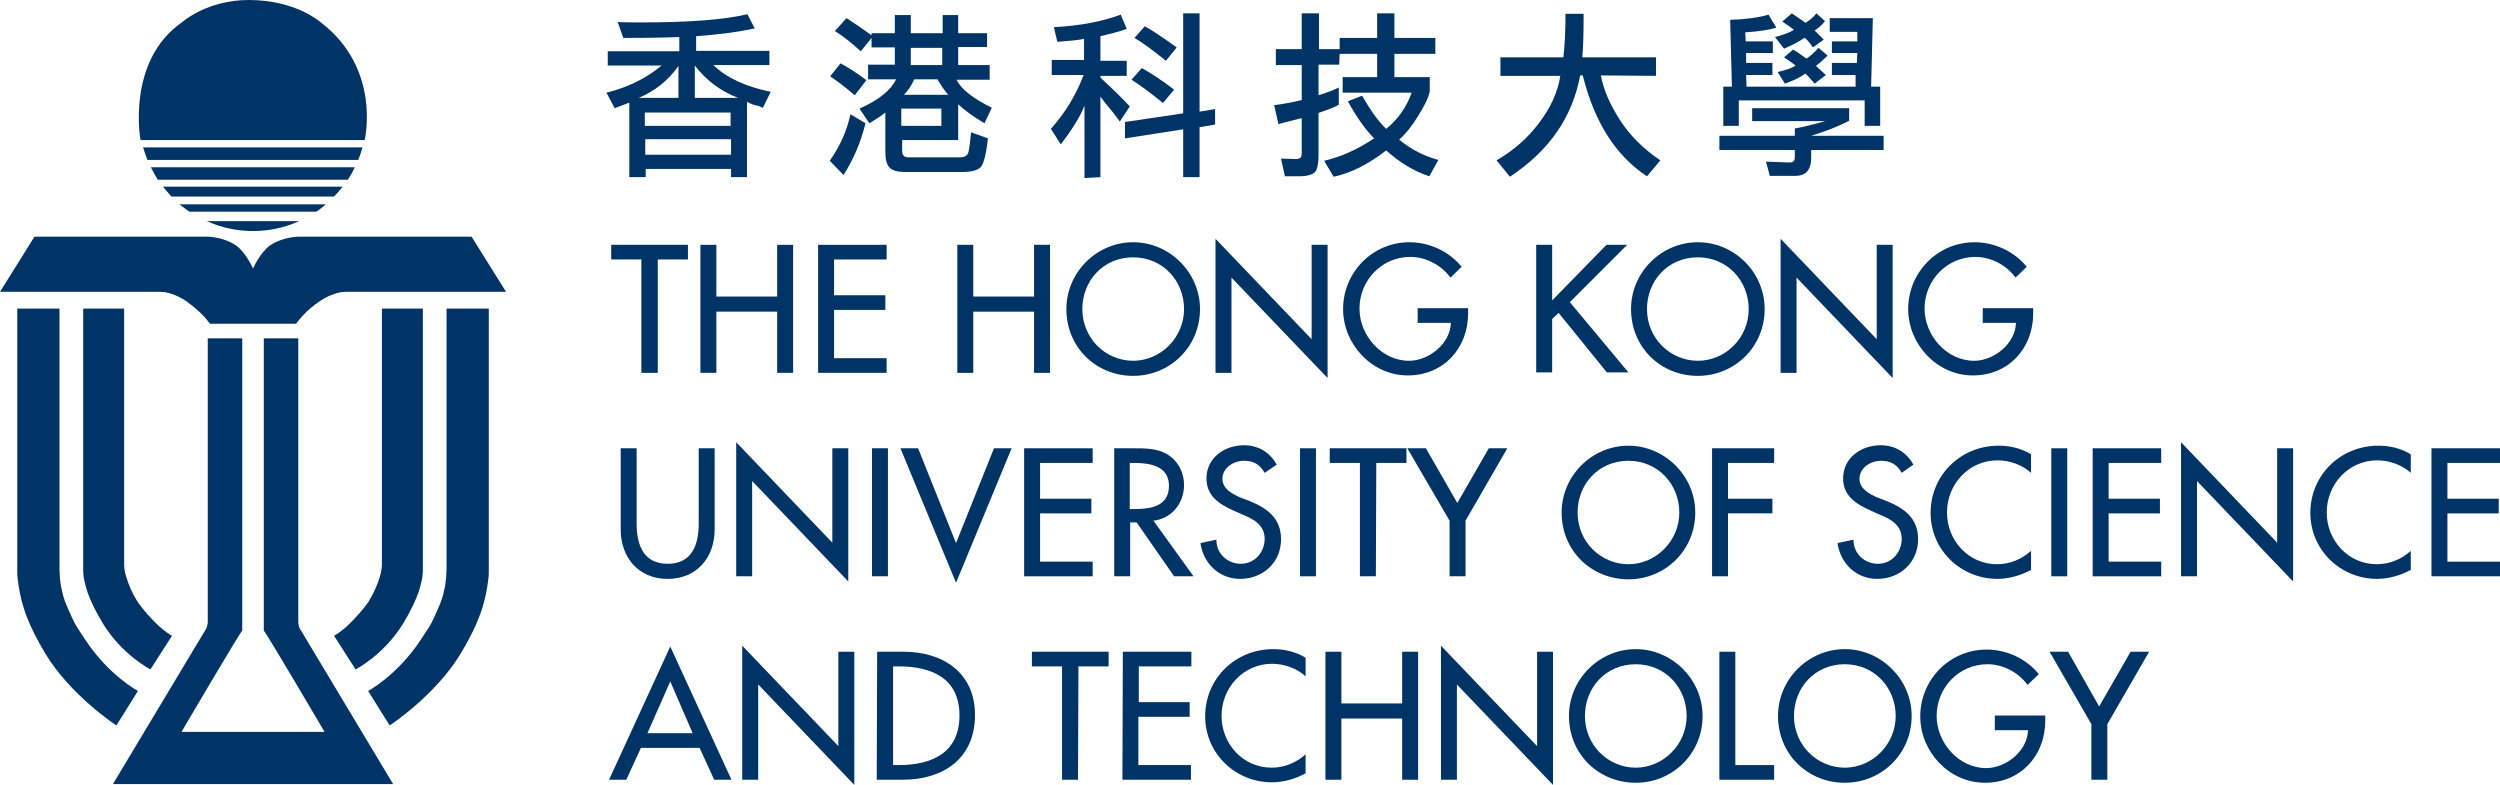 <?xml version="1.0" encoding="utf-8"?>
<!-- Generator: Adobe Illustrator 21.1.0, SVG Export Plug-In . SVG Version: 6.00 Build 0)  -->
<svg version="1.1" id="圖層_1" xmlns="http://www.w3.org/2000/svg" xmlns:xlink="http://www.w3.org/1999/xlink" x="0px" y="0px"
	 viewBox="0 0 580 182.1" style="enable-background:new 0 0 580 182.1;" xml:space="preserve">
<style type="text/css">
	.st0{fill:#003366;}
</style>
<g>
	<g>
		<path class="st0" d="M173.3,23.6v17.5h-3.7v-1.9h-19.8v1.9H146V23.8c-0.7,0.3-1.8,0.7-3.4,1.3l-1.9-3.6c4.9-1.2,9.2-3.3,12.8-6.3
			H141v-3.3h16.6V8.6c-6.1,0.2-10.4,0.2-13,0.2l-1.3-3.7c1.5,0.1,3.4,0.1,5.7,0.1c10.7,0,18.9-0.6,24.4-1.9l1.7,3.3
			c-3.7,0.8-8.2,1.4-13.6,1.8v3.4h17v3.3h-13c3.1,3,7.5,5,13.3,6.2L177,25c-0.5-0.2-1.1-0.5-1.8-0.6
			C174.4,24.2,173.8,23.9,173.3,23.6z M148.2,22.7h9.2v-7.4C155.1,18.6,152,21.1,148.2,22.7z M169.5,26.1h-19.9v3.1h19.9V26.1z
			 M149.7,35.9h19.9v-3.6h-19.9V35.9z M161.2,15.2v7.5h10C167.1,21.1,163.8,18.6,161.2,15.2z"/>
		<path class="st0" d="M200.8,28.6c-1.1,4.4-2.8,8.4-5.1,12l-3.2-3.3c2.4-3.4,4-7,4.8-10.8L200.8,28.6z M198.3,22.1
			c-2.2-1.9-4.1-3.3-5.7-4.4l2.4-3c1.9,1,3.9,2.3,6,3.9L198.3,22.1z M202.2,7.7h5.4V3.5h3.7v4.2h7.4V3.5h3.6v4.2h6.7v3.2h-6.7v4.2
			h7.3v3.4h-7.7c1.1,2.2,3.8,4.3,8.2,6.5l-1.7,3.6c-2.5-1.5-4.5-2.9-6.1-4.4v8.3h-13v2.6c0,0.9,0.5,1.4,1.4,1.4h12
			c1.1,0,1.8-0.4,2-1.3c0.2-0.9,0.4-2.4,0.6-4.5l3.9,1.4c-0.4,3.7-1,6-1.7,6.7s-2.1,1.1-4.2,1.1H210c-1.7,0-2.9-0.3-3.6-1
			c-0.7-0.7-1-1.9-1-3.8v-9c-0.7,0.6-1.9,1.4-3.7,2.5l-2.3-3.4c4.5-2,7.3-4.3,8.5-6.8h-6.5V15h6.2v-4h-5.4V8.8l-2.5,3.1
			c-2.2-2-4.2-3.6-6-4.7l2.7-3c2.3,1.5,4.2,2.8,5.8,4V7.7z M209.1,25.2v4h9.3v-4H209.1z M212.1,18.4c-0.6,1.4-1.4,2.6-2.4,3.6H220
			c-0.9-1-1.7-2.2-2.5-3.6H212.1z M211.3,11.1v4h7.3v-4H211.3z"/>
		<path class="st0" d="M251.6,9c-1.4,0.3-3.5,0.5-6.3,0.7l-0.8-3.4c6-0.3,11.2-1.3,15.5-2.9l1.4,3.3c-1.9,0.7-4,1.2-6.1,1.7v5.7h6.1
			v3.5h-6.1V18c3,2.8,5.3,5,6.8,6.7l-2.3,3.5c-0.8-1.1-1.6-2.2-2.4-3.1c-0.7-0.8-1.4-1.7-2.1-2.7v18.7l-3.7,0.2V24.5
			c-1,2.6-2.9,5.6-5.5,9l-2.3-3.6c3.4-3.8,5.9-8,7.6-12.5H244v-3.5h7.5V9H251.6z M261,32.1v-3.8l13.5-2V3.1h3.8v22.8l3.6-0.6v3.6
			l-3.6,0.6v11.6h-3.8V30L261,32.1z M269.8,23.9c-2.8-2.3-5.2-4.1-7.3-5.4l2.4-2.7c2,1.1,4.5,2.7,7.5,5L269.8,23.9z M270.5,14.1
			c-3-2.4-5.4-4.2-7.3-5.3l2.4-2.7c1.8,1,4.2,2.6,7.4,4.9L270.5,14.1z"/>
		<path class="st0" d="M310.7,15h-4.8v7.1c2.2-0.7,3.7-1.3,4.7-1.8v4c-0.8,0.5-2.4,1.1-4.7,1.9v9.9c0,1.9-0.3,3.2-0.8,3.8
			c-0.6,0.6-1.8,1-3.8,1h-3.2l-0.9-4.1l3.5,0.1c0.9,0,1.3-0.4,1.3-1.3v-8.2c-2.3,0.6-4.1,1-5.4,1.4l-1-4.4c2.3-0.3,4.5-0.7,6.4-1.2
			v-8.1h-6v-3.7h6V3.1h4v8.3h4.8V8.8h8.7V3.1h4v5.7h9.5v3.7h-9.5v5.4h8.2v3.3c-0.3,1.5-1.2,3.3-2.7,5.7c-1.4,2.3-2.9,4.2-4.4,5.5
			c2.7,2.2,5.7,3.8,9.1,4.7l-2.1,3.8c-3.6-1.2-6.9-3.2-10-6c-4.3,3.3-8.3,5.3-12.2,6.1l-2.2-3.7c3.9-0.9,7.7-2.6,11.6-5.2
			c-2.1-2.1-4.1-5-6.1-8.6l3.3-1.3c1.9,3.3,3.7,5.9,5.6,7.7c2.7-2.2,4.7-5,5.9-8.4h-16v-3.6h8v-5.4h-8.7L310.7,15z"/>
		<path class="st0" d="M371.4,17.5c0.6,3.3,2.1,6.7,4.4,10.3s5.4,6.7,9.4,9.4l-3.1,3.7c-7.3-4.8-12.2-12.6-14.9-23.4h-0.6
			c-1.8,9.7-7.2,17.5-16.3,23.5l-3.1-3.8c3.8-2.2,7.1-5,9.8-8.6c2.7-3.5,4.4-7.2,5-11h-13.9v-4.3h14.6c0.3-2.5,0.5-5.8,0.5-10.1h4.2
			c0,4.6-0.1,8-0.3,10.1h17.1v4.3L371.4,17.5z"/>
		<path class="st0" d="M429,25.1V28c-2.4,1.3-5.3,2.4-8.8,3.5H437v3.3h-16.8v1.7c0,2.9-1.2,4.3-3.7,4.3h-5.9l-0.9-3.3l5.5,0.2
			c0.8,0,1.2-0.4,1.2-1.2v-1.7h-17.5v-3.3h17.5v-1.7c1.9-0.3,4.2-0.9,7.1-1.7h-17v-3C406.5,25.1,429,25.1,429,25.1z M432.6,23.3
			h-29.2v5.9h-3.6v-9.1h2l-0.4-15.5c3.5-0.1,6.5-0.5,8.9-1.2l1.8,3c-1.5,0.5-3.9,0.9-7.2,1.1l0.1,2.1h6.3v2.7h-6.2v2.3h6.1v2.8h-6.1
			l0.1,2.7h25.3v-2.7H425v-2.8h5.8l0.1-2.3H425V9.6h5.9V7.4h-6.4V4.2h10l-0.4,15.9h2.1v9.1h-3.6V23.3z M418.6,8.8
			c-1.3,0.9-2.9,1.7-4.7,2.5l-2.1-2.7c2.3-0.6,3.7-1.2,4.4-1.7c-0.7-0.5-1.6-1.2-2.7-1.9l2.2-1.9c1,0.7,2.1,1.4,3.2,2.2
			c1.2-0.8,2-1.5,2.5-2.2l2,1.8c-0.6,0.8-1.4,1.5-2.4,2.2c0.5,0.5,1.3,1.2,2.1,2.1l-2.5,1.8C419.6,9.6,418.9,8.8,418.6,8.8z
			 M418.8,17.1c-1.2,0.9-2.8,1.6-4.7,2.3l-1.7-2.7c1.9-0.4,3.3-0.9,4.2-1.5c-0.5-0.4-1.4-1-2.7-1.9l2.1-1.8c0.5,0.3,1,0.6,1.4,0.9
			c0.5,0.3,1.1,0.8,1.7,1.2c0.8-0.5,1.7-1.3,2.8-2.5l2.1,1.8c-1,1-1.9,1.8-2.7,2.4c0.8,0.7,1.5,1.4,2.3,2.1l-2.6,2
			C419.7,17.9,419,17.1,418.8,17.1z"/>
	</g>
	<g>
		<path class="st0" d="M152.5,86.5h-3.7V60.2h-7v-3.4h17.8v3.4h-7v26.3H152.5z"/>
		<path class="st0" d="M180.3,68.8v-12h3.7v29.7h-3.7V72.3h-14.1v14.2h-3.7V56.8h3.7v12H180.3z"/>
		<path class="st0" d="M189.8,56.8h15.9v3.4h-12.2v8.3h11.9v3.4h-11.9v11.2h12.2v3.4h-15.9V56.8z"/>
		<path class="st0" d="M239.9,68.8v-12h3.7v29.7h-3.7V72.3h-14.1v14.2h-3.7V56.8h3.7v12H239.9z"/>
		<path class="st0" d="M278.4,71.7c0,8.8-7,15.5-15.5,15.5c-8.6,0-15.5-6.6-15.5-15.5c0-8.5,7-15.5,15.5-15.5
			C271.3,56.2,278.4,63.2,278.4,71.7z M274.7,71.7c0-6.5-4.9-12-11.8-12c-7,0-11.8,5.5-11.8,12c0,6.8,5.4,12,11.8,12
			C269.2,83.7,274.7,78.4,274.7,71.7z"/>
		<path class="st0" d="M282,55.4l22.3,23.3V56.8h3.7v30.9l-22.3-23.3v22.1H282V55.4z"/>
		<path class="st0" d="M340.6,71.5v1.2c0,8.1-5.7,14.4-14,14.4s-15-7.2-15-15.4c0-8.5,6.8-15.5,15.4-15.5c4.6,0,9.2,2.1,12.1,5.7
			l-2.6,2.5c-2.1-2.9-5.7-4.8-9.3-4.8c-6.6,0-11.8,5.4-11.8,12c0,6.2,5.1,12.1,11.5,12.1c4.6,0,9.6-4,9.7-8.8h-7.7v-3.4L340.6,71.5
			L340.6,71.5z"/>
		<path class="st0" d="M372.7,56.8h4.8l-13.3,13.3l13.6,16.3h-5l-11.2-13.8l-1.5,1.4v12.4h-3.7V56.8h3.7v12.9L372.7,56.8z"/>
		<path class="st0" d="M409.4,71.7c0,8.8-7,15.5-15.5,15.5c-8.6,0-15.5-6.6-15.5-15.5c0-8.5,7-15.5,15.5-15.5S409.4,63.2,409.4,71.7
			z M405.7,71.7c0-6.5-4.9-12-11.8-12c-7,0-11.8,5.5-11.8,12c0,6.8,5.4,12,11.8,12C400.3,83.7,405.7,78.4,405.7,71.7z"/>
		<path class="st0" d="M413.1,55.4l22.3,23.3V56.8h3.7v30.9l-22.3-23.3v22.1h-3.7V55.4z"/>
		<path class="st0" d="M471.7,71.5v1.2c0,8.1-5.7,14.4-14,14.4s-15-7.2-15-15.4c0-8.5,6.8-15.5,15.4-15.5c4.6,0,9.2,2.1,12.1,5.7
			l-2.6,2.5c-2.1-2.9-5.7-4.8-9.3-4.8c-6.6,0-11.8,5.4-11.8,12c0,6.2,5.1,12.1,11.5,12.1c4.6,0,9.6-4,9.7-8.8H460v-3.4L471.7,71.5
			L471.7,71.5z"/>
		<path class="st0" d="M147.7,104v17.5c0,4.8,1.5,9.3,7.2,9.3s7.2-4.5,7.2-9.3V104h3.7v18.8c0,6.5-4.1,11.5-10.9,11.5
			s-10.9-5-10.9-11.5V104H147.7z"/>
		<path class="st0" d="M170.8,102.6l22.3,23.3V104h3.7v30.9l-22.3-23.3v22.1h-3.7V102.6z"/>
		<path class="st0" d="M206,133.7h-3.7V104h3.7V133.7z"/>
		<path class="st0" d="M221.8,126l8.8-22h4.1l-12.9,31.2L208.9,104h4.1L221.8,126z"/>
		<path class="st0" d="M237.6,104h15.9v3.4h-12.2v8.3h11.9v3.4h-11.9v11.2h12.2v3.4h-15.9V104L237.6,104z"/>
		<path class="st0" d="M276.9,133.7h-4.5l-8.7-12.5h-1.5v12.5h-3.7V104h4.5c2.6,0,5.5,0,7.8,1.4c2.5,1.5,3.9,4.2,3.9,7.1
			c0,4.2-2.8,7.8-7.1,8.3L276.9,133.7z M262.1,118.1h1.2c3.8,0,7.9-0.7,7.9-5.4c0-4.6-4.4-5.3-8.1-5.3h-1V118.1z"/>
		<path class="st0" d="M293.4,109.7c-1.1-1.9-2.5-2.8-4.8-2.8c-2.4,0-5,1.6-5,4.2c0,2.3,2.3,3.5,4.1,4.3l2.1,0.8
			c4.2,1.7,7.4,4,7.4,8.9c0,5.4-4.2,9.2-9.5,9.2c-4.8,0-8.5-3.5-9.2-8.3l3.7-0.8c0,3.3,2.6,5.6,5.7,5.6c3.2,0,5.5-2.7,5.5-5.8
			c0-3.2-2.6-4.6-5.1-5.6l-2-0.9c-3.4-1.5-6.4-3.4-6.4-7.5c0-4.8,4.2-7.7,8.7-7.7c3.3,0,6,1.6,7.6,4.5L293.4,109.7z"/>
		<path class="st0" d="M305.3,133.7h-3.7V104h3.7V133.7z"/>
		<path class="st0" d="M319.2,133.7h-3.7v-26.3h-7V104h17.8v3.4h-7L319.2,133.7L319.2,133.7z"/>
		<path class="st0" d="M326.5,104h4.3l7.3,12.7l7.3-12.7h4.3l-9.7,16.8v12.9h-3.7v-12.9L326.5,104z"/>
		<path class="st0" d="M393.3,118.9c0,8.8-7,15.5-15.5,15.5c-8.6,0-15.5-6.6-15.5-15.5c0-8.5,7-15.5,15.5-15.5
			C386.2,103.4,393.3,110.4,393.3,118.9z M389.6,118.9c0-6.5-4.9-12-11.8-12c-7,0-11.8,5.5-11.8,12c0,6.8,5.4,12,11.8,12
			C384.1,130.9,389.6,125.6,389.6,118.9z"/>
		<path class="st0" d="M400.9,107.4v8.3h10.3v3.4h-10.3v14.6h-3.7V104h14.4v3.4C411.6,107.4,400.9,107.4,400.9,107.4z"/>
		<path class="st0" d="M441.2,109.7c-1.1-1.9-2.5-2.8-4.8-2.8c-2.4,0-5,1.6-5,4.2c0,2.3,2.3,3.5,4.1,4.3l2.1,0.8
			c4.2,1.7,7.4,4,7.4,8.9c0,5.4-4.2,9.2-9.5,9.2c-4.8,0-8.5-3.5-9.2-8.3l3.7-0.8c0,3.3,2.6,5.6,5.7,5.6c3.2,0,5.5-2.7,5.5-5.8
			c0-3.2-2.6-4.6-5.1-5.6l-2-0.9c-3.4-1.5-6.5-3.4-6.5-7.5c0-4.8,4.2-7.7,8.7-7.7c3.3,0,6,1.6,7.6,4.5L441.2,109.7z"/>
		<path class="st0" d="M471.2,109.7c-2.1-1.9-5-2.9-7.8-2.9c-6.6,0-11.7,5.5-11.7,12.1c0,6.5,5,12,11.6,12c2.9,0,5.7-1.1,7.9-3.1
			v4.4c-2.3,1.3-5.2,2.1-7.8,2.1c-8.5,0-15.5-6.7-15.5-15.3c0-8.8,7-15.6,15.8-15.6c2.6,0,5.2,0.6,7.5,2V109.7z"/>
		<path class="st0" d="M479.6,133.7h-3.7V104h3.7V133.7z"/>
		<path class="st0" d="M485.5,104h15.9v3.4h-12.2v8.3h11.9v3.4h-11.9v11.2h12.2v3.4h-15.9V104z"/>
		<path class="st0" d="M506,102.6l22.3,23.3V104h3.7v30.9l-22.3-23.3v22.1H506V102.6z"/>
		<path class="st0" d="M559.3,109.7c-2.1-1.9-5-2.9-7.8-2.9c-6.6,0-11.7,5.5-11.7,12.1c0,6.5,5,12,11.6,12c2.9,0,5.7-1.1,7.9-3.1
			v4.4c-2.3,1.3-5.2,2.1-7.8,2.1c-8.5,0-15.5-6.7-15.5-15.3c0-8.8,7-15.6,15.8-15.6c2.6,0,5.2,0.6,7.5,2V109.7z"/>
		<path class="st0" d="M564.1,104H580v3.4h-12.2v8.3h11.9v3.4h-11.9v11.2H580v3.4h-15.9V104z"/>
		<path class="st0" d="M148.7,173.5l-3.4,7.4h-4l14.2-30.9l14.2,30.9h-4l-3.4-7.4H148.7z M155.5,158.1l-5.3,12h10.5L155.5,158.1z"/>
		<path class="st0" d="M172.2,149.8l22.3,23.3v-21.9h3.7v30.9l-22.3-23.3v22.1h-3.7V149.8z"/>
		<path class="st0" d="M203.5,151.2h6.1c9.1,0,16.6,4.8,16.6,14.7c0,10.1-7.4,15-16.8,15h-6L203.5,151.2L203.5,151.2z M207.2,177.5
			h1.3c7.6,0,14.1-2.8,14.1-11.5s-6.5-11.4-14.1-11.4h-1.3V177.5z"/>
		<path class="st0" d="M250.1,180.9h-3.7v-26.3h-7v-3.4h17.8v3.4h-7L250.1,180.9L250.1,180.9z"/>
		<path class="st0" d="M260.5,151.2h15.9v3.4h-12.2v8.3H276v3.4h-11.9v11.2h12.2v3.4h-15.9L260.5,151.2L260.5,151.2z"/>
		<path class="st0" d="M302.9,156.9c-2.1-1.9-5-2.9-7.8-2.9c-6.6,0-11.7,5.5-11.7,12.1c0,6.5,5,12,11.6,12c2.9,0,5.7-1.1,7.9-3.1
			v4.4c-2.3,1.3-5.2,2.1-7.8,2.1c-8.5,0-15.5-6.7-15.5-15.3c0-8.8,7-15.6,15.8-15.6c2.6,0,5.2,0.6,7.5,2V156.9z"/>
		<path class="st0" d="M325.3,163.2v-12h3.7v29.7h-3.7v-14.2h-14.1v14.2h-3.7v-29.7h3.7v12H325.3z"/>
		<path class="st0" d="M334.3,149.8l22.3,23.3v-21.9h3.7v30.9L338,158.8v22.1h-3.7V149.8z"/>
		<path class="st0" d="M395,166.1c0,8.8-7,15.5-15.5,15.5c-8.6,0-15.5-6.6-15.5-15.5c0-8.5,7-15.5,15.5-15.5
			C387.9,150.6,395,157.6,395,166.1z M391.3,166.1c0-6.5-4.9-12-11.8-12c-7,0-11.8,5.5-11.8,12c0,6.8,5.4,12,11.8,12
			C385.8,178.1,391.3,172.8,391.3,166.1z"/>
		<path class="st0" d="M402.6,177.5h9v3.4h-12.7v-29.7h3.7V177.5z"/>
		<path class="st0" d="M443.5,166.1c0,8.8-7,15.5-15.5,15.5c-8.6,0-15.5-6.6-15.5-15.5c0-8.5,7-15.5,15.5-15.5
			C436.4,150.6,443.5,157.6,443.5,166.1z M439.8,166.1c0-6.5-4.9-12-11.8-12c-7,0-11.8,5.5-11.8,12c0,6.8,5.4,12,11.8,12
			C434.3,178.1,439.8,172.8,439.8,166.1z"/>
		<path class="st0" d="M474.5,166v1.2c0,8.1-5.7,14.4-14,14.4s-15-7.2-15-15.4c0-8.5,6.8-15.5,15.4-15.5c4.6,0,9.2,2.1,12.1,5.7
			l-2.6,2.5c-2.1-2.9-5.7-4.8-9.3-4.8c-6.6,0-11.8,5.4-11.8,12c0,6.2,5.1,12.1,11.5,12.1c4.6,0,9.6-4,9.7-8.8h-7.7V166H474.5z"/>
		<path class="st0" d="M475.5,151.2h4.3l7.2,12.7l7.3-12.7h4.3l-9.7,16.8v12.9h-3.7V168L475.5,151.2z"/>
	</g>
	<g>
		<g>
			<path class="st0" d="M91.2,181.9l-21.3-35.5c0,0-0.7-0.8-0.7-2.2v-0.8v-1.8V78.5h-8v65.8v2c0.7,0.7,14.1,23.5,14.1,23.5H42.1
				c0,0,13.4-22.8,14.1-23.5v-2V78.5h-8v63.1v1.8v0.8c0,1.3-0.7,2.2-0.7,2.2l-21.3,35.5L91.2,181.9L91.2,181.9z"/>
		</g>
		<g>
			<path class="st0" d="M84.6,32.5c0,0,4-16.6-10.3-27.4c0,0-5.7-5.1-16.6-5.1C48,0,42.3,5.1,42.3,5.1c-13.1,9.1-9.7,27.4-9.7,27.4
				H84.6z"/>
			<path class="st0" d="M34.2,37.1h48.9c0.4-0.9,0.7-1.9,1-2.9H33.2C33.5,35.2,33.8,36.1,34.2,37.1z"/>
			<path class="st0" d="M82.3,38.8H35c0.5,1,1,1.9,1.6,2.9h44.1C81.3,40.7,81.9,39.8,82.3,38.8z"/>
			<path class="st0" d="M39.8,45.6h37.7c0.7-0.7,1.4-1.5,2-2.3H37.8C38.5,44.1,39.1,44.9,39.8,45.6z"/>
			<path class="st0" d="M43.9,49.1h29.5c0.8-0.5,1.5-1.1,2.2-1.7h-34C42.4,48,43.1,48.5,43.9,49.1z"/>
			<path class="st0" d="M48,51.3c3.3,1.5,6.9,2.3,10.7,2.3s7.4-0.8,10.7-2.3H48z"/>
		</g>
		<path class="st0" d="M109.4,54.9h-40c0,0-3.7,0-6.7,2c-2.3,1.6-3.9,5.2-4,5.4l0,0c-0.1-0.2-1.7-3.8-4-5.4c-3-2-6.7-2-6.7-2H8
			L0,67.7h36.7c0,0,1.1,0,1.7,0.1c1.1,0.2,3,0.8,5,2.2c2.7,2,3.5,3,4.1,3.6c0.3,0.3,1.2,1.5,1.2,1.5h9h1l0,0h3.1h6.9
			c0,0,0.9-1.2,1.2-1.5c0.7-0.7,1.4-1.7,4.1-3.6c2-1.4,3.9-2,5-2.2c0.7-0.1,1.7-0.1,1.7-0.1h36.7L109.4,54.9z"/>
		<g>
			<g>
				<path class="st0" d="M4,71.6v60c0,0,0,0.6,0,0.8c0,0.7,0,1.3,0.1,1.8c0.7,6.4,2.7,11.2,6.4,17.4c5.9,9.8,16.5,16.7,16.5,16.7
					l5-8c0,0-6.8-3.6-12.3-12c-1.1-1.7-2.2-3.2-2.9-4.8c-0.7-1.5-1.2-2.7-1.7-3.9c-0.3-0.9-0.6-1.8-0.7-2.5c-0.3-1.1-0.4-2-0.5-3
					c0-0.4-0.1-1.9-0.1-1.9v-0.3V71.6H4z"/>
				<path class="st0" d="M19.3,71.6v60.6c0,0,0,0.2,0,0.5s0.1,0.7,0.1,1.1c0,0.2,0.1,0.5,0.1,0.6c0.2,0.9,0.4,1.8,0.8,3
					c0.7,2,1.9,4.5,3.6,7.3c4.5,7.3,11,10.6,11,10.6l5-7.8c0,0-1.7-0.9-3.7-2.9c-1.3-1.3-2.9-3-4.3-5c-1.3-2.1-2.1-4.1-2.6-5.7
					c-0.4-1.3-0.5-2.4-0.5-3s0-0.9,0-0.9V71.6H19.3z"/>
			</g>
			<g>
				<path class="st0" d="M113.4,71.6v60c0,0,0,0.6,0,0.8c0,0.7,0,1.3-0.1,1.8c-0.7,6.4-2.7,11.2-6.4,17.4
					c-5.9,9.8-16.5,16.7-16.5,16.7l-5-8c0,0,6.8-3.6,12.3-12c1.1-1.7,2.2-3.2,2.9-4.8c0.7-1.5,1.2-2.7,1.7-3.9
					c0.3-0.9,0.6-1.8,0.7-2.5c0.3-1.1,0.4-2,0.5-3c0-0.4,0.1-1.9,0.1-1.9v-0.3V71.6H113.4z"/>
				<path class="st0" d="M98.1,71.6v60.6c0,0,0,0.2,0,0.5s-0.1,0.7-0.1,1.1c0,0.2-0.1,0.5-0.1,0.6c-0.2,0.9-0.4,1.8-0.8,3
					c-0.7,2-1.9,4.5-3.6,7.3c-4.5,7.3-11,10.6-11,10.6l-5-7.8c0,0,1.7-0.9,3.7-2.9c1.3-1.3,2.9-3,4.3-5c1.3-2.1,2.1-4.1,2.6-5.7
					c0.4-1.3,0.5-2.4,0.5-3s0-0.9,0-0.9V71.6H98.1z"/>
			</g>
		</g>
	</g>
</g>
</svg>
